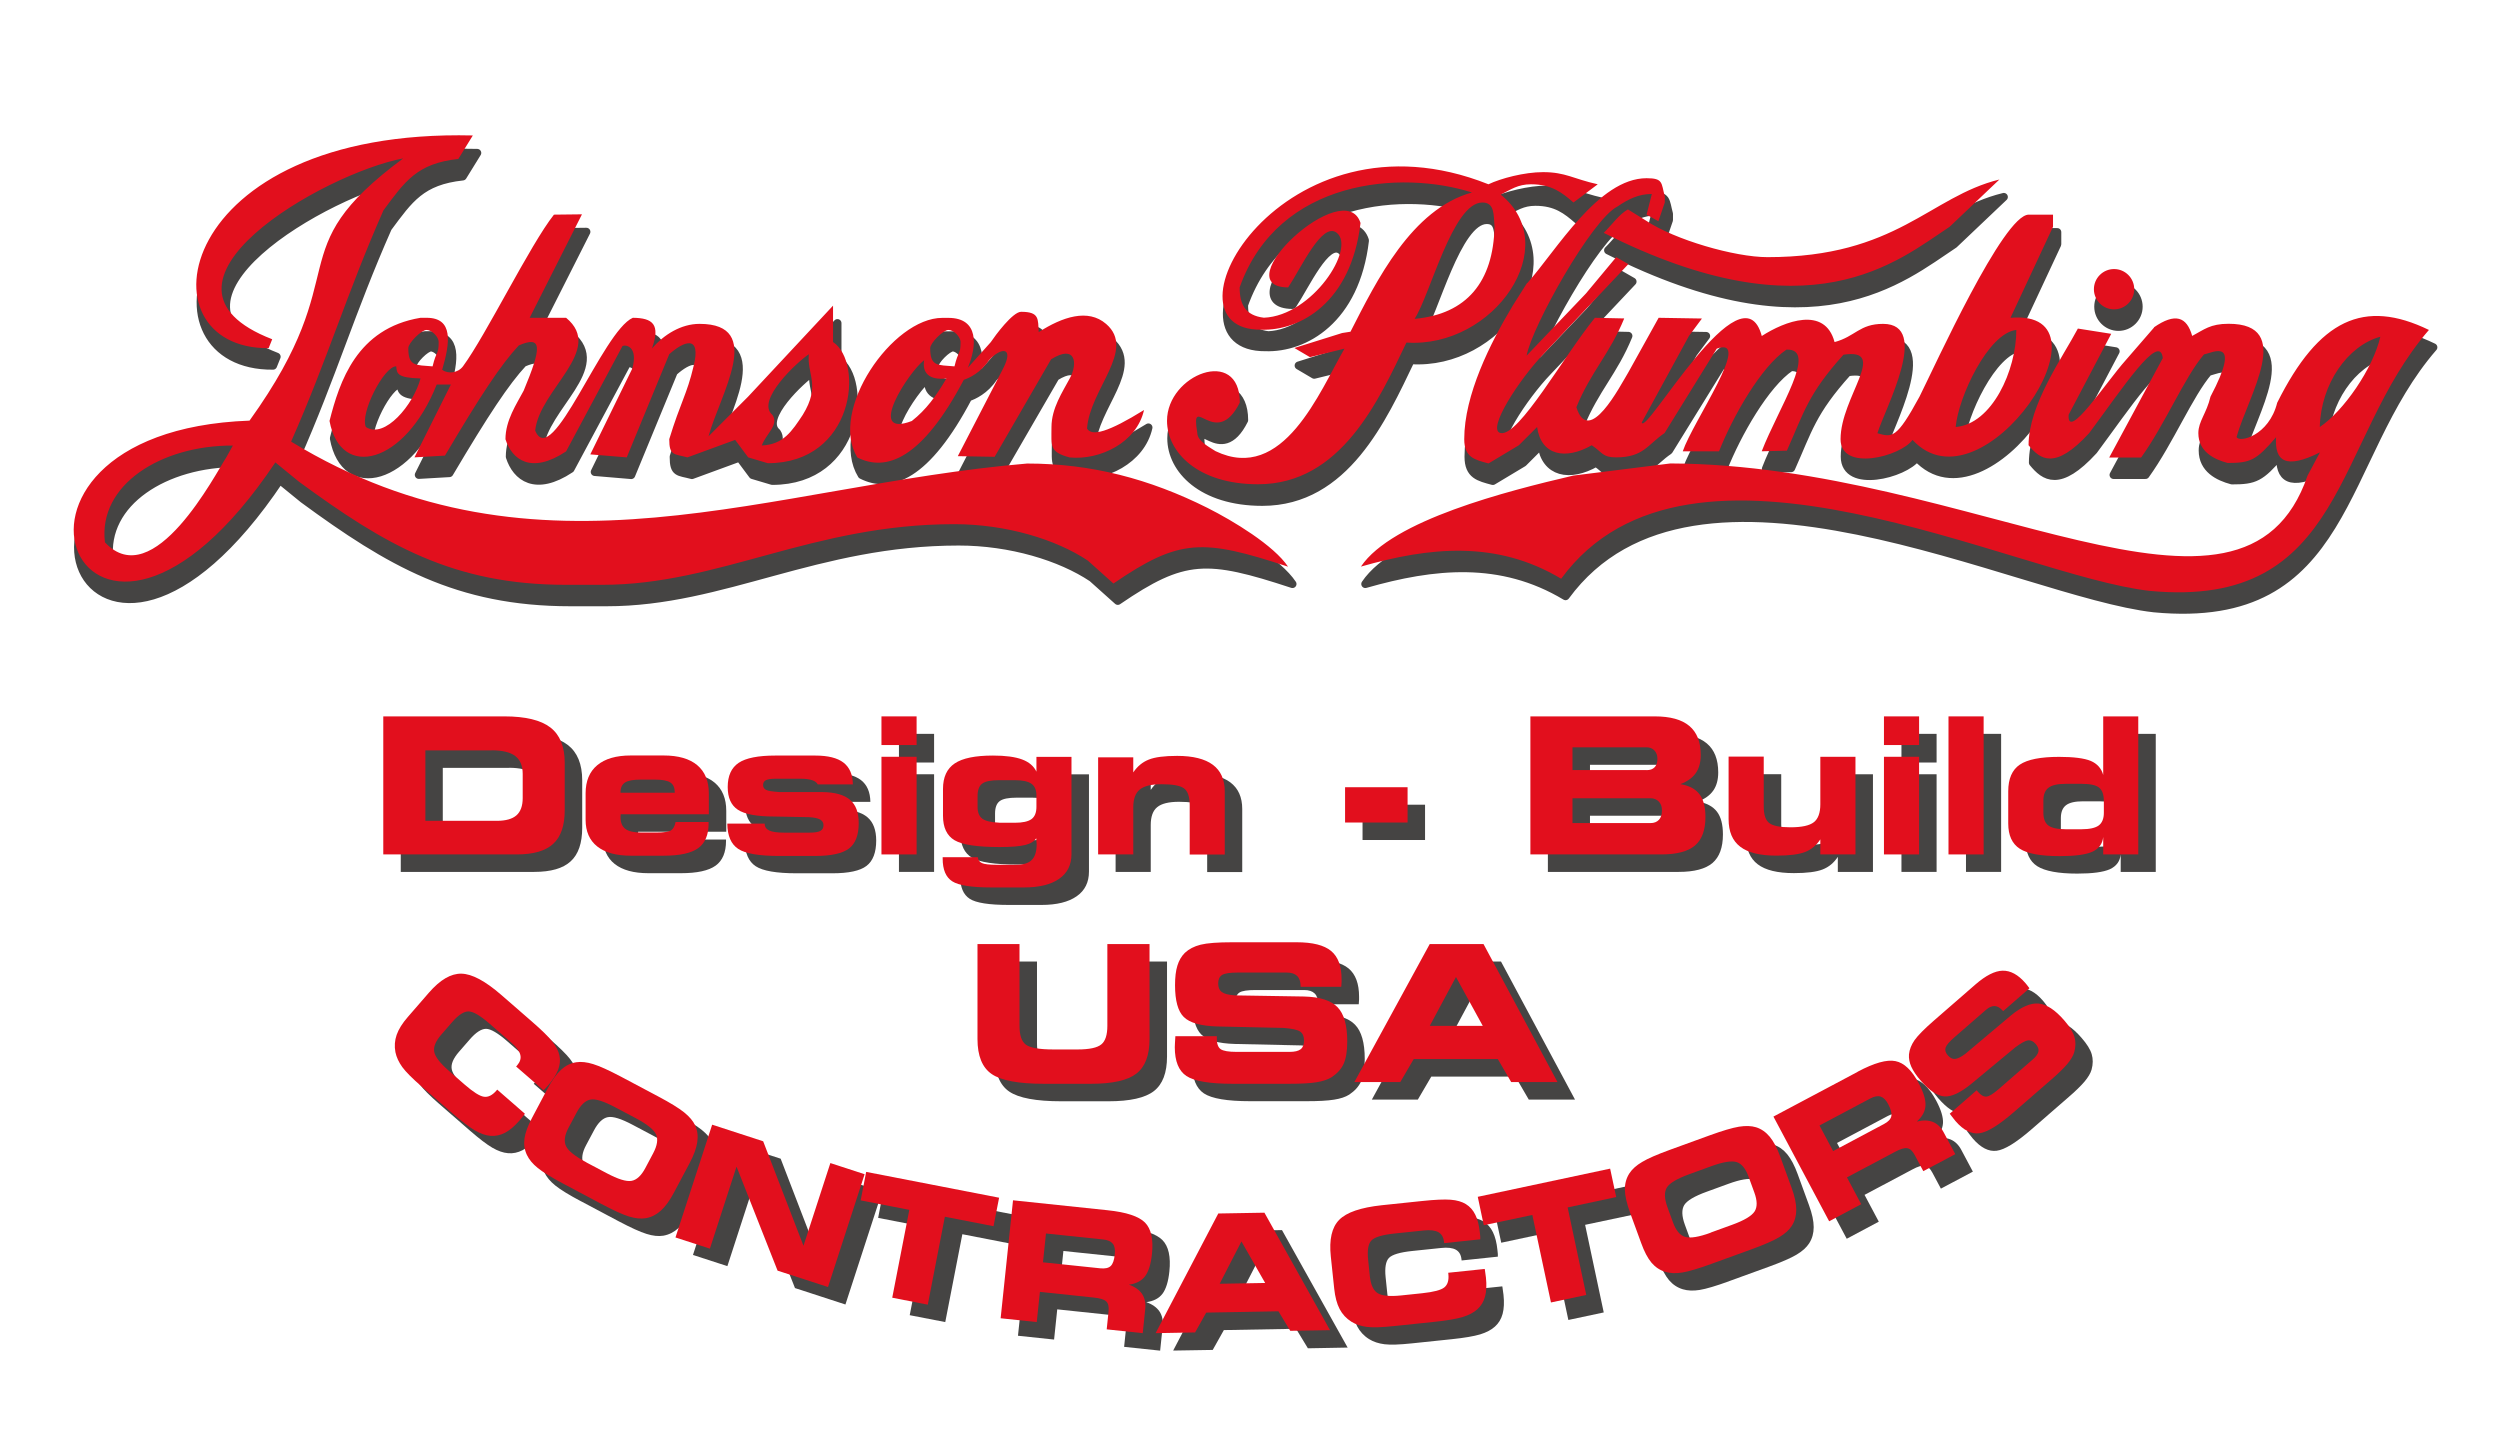 <svg width="505" height="293" viewBox="0 0 505 293" fill="none" xmlns="http://www.w3.org/2000/svg">
<path fill-rule="evenodd" clip-rule="evenodd" d="M22.082 113.077C20.692 101.449 33.465 93.468 47.922 93.533L46.598 95.921C44.504 99.061 31.895 123.642 22.082 113.077ZM185.107 88.561C175.588 92.208 184.534 78.519 187.56 76.311C187.151 78.896 188.574 80.4 192.074 79.991C189.948 83.606 187.936 86.337 185.107 88.561ZM74.793 89.788C73.55 87.089 78.424 77.522 80.927 77.522C81.074 78.912 80.976 79.861 85.833 79.975C84.427 85.241 78.604 92.29 74.793 89.788ZM163.044 87.335C160.885 90.573 159.168 93.337 154.769 93.517C155.652 91.113 158.301 89.363 156.911 87.335C153.477 84.473 161.948 76.622 164.271 75.085C163.862 79.174 166.724 81.365 163.044 87.335ZM188.787 73.858C188.787 72.812 191.42 70.178 192.466 70.178C193.513 70.178 194.92 71.536 194.92 72.632C194.92 75.232 194.478 74.251 193.693 77.538C190.226 77.244 188.787 77.571 188.787 73.858ZM83.363 73.858C83.363 72.812 85.996 70.178 87.043 70.178C88.09 70.178 89.496 71.536 89.496 72.632C89.496 75.232 89.055 74.251 88.27 77.538C84.803 77.244 83.363 77.571 83.363 73.858ZM169.161 72.632V65.272L152.005 83.655L150.778 84.882L144.007 91.669C146.313 83.213 155.488 68.952 142.192 68.952C138.446 68.952 134.979 71.127 132.575 73.924C134.325 69.066 132.755 67.758 128.715 67.725C122.599 70.407 112.344 98.718 108.991 90.507C109.875 82.15 123.122 74.218 115.239 67.725H107.879L118.444 46.824L112.786 46.889C107.977 52.957 99.064 71.225 94.403 77.538C93.373 78.896 91.41 79.108 90.2 78.241C91.819 72.73 92.506 67.725 87.06 67.725H85.833C72.945 69.868 69.462 80.613 67.45 88.561C69.674 100.566 82.709 97.328 89.104 81.202H91.966L89.513 86.108L84.606 95.921L90.772 95.561C97.968 83.409 102.122 77.129 105.688 73.302C110.48 71.242 110.316 73.695 106.669 82.445C105.23 85.159 102.989 88.43 102.989 92.257C104.298 96.346 108.141 99.437 115.239 94.711L126.638 73.433C127.407 73.122 129.811 73.629 128.617 77.98L120.145 95.332L127.505 95.954L136.091 75.118C139.019 72.484 142.633 71.045 140.998 77.571C139.673 83.197 138.348 84.882 136.091 92.274C136.091 95.659 137.04 95.218 139.771 95.954L149.404 92.421L152.037 95.954L155.995 97.131C173.528 97.131 175.425 76.819 169.194 72.664L169.161 72.632ZM201.821 95.774C206.057 88.463 208.968 83.409 213.204 76.115C218.176 72.992 218.667 76.933 216.966 79.991C215.527 82.706 213.286 85.977 213.286 89.804C213.286 93.631 212.795 94.825 216.966 95.937C223.066 96.526 230.508 92.944 231.98 86.353C224.8 90.802 221.447 91.751 220.466 90.099C221.038 82.068 230.426 74.251 224.326 68.968C220.662 65.795 215.494 67.545 210.702 70.62C210.555 67.954 210.866 66.515 207.153 66.515C205.452 66.515 201.92 71.307 201.02 72.648L196.392 77.816C198.223 73.466 198.714 67.742 192.45 67.742H191.223C181.165 67.742 168.245 86.468 174.067 95.937C179.906 98.898 187.151 96.248 195.574 80.253C196.637 79.91 198.992 78.83 200.66 76.295C203.212 73.548 205.747 73.646 203.522 77.963L194.364 95.676L201.821 95.806V95.774ZM59.698 92.715C67.172 75.805 70.868 62.933 78.343 46.022C82.677 40.184 85.113 36.537 93.471 35.637L96.398 30.894C35.673 29.439 28.722 74.104 55.151 73.858L55.871 72.059C27.136 60.938 66.42 38.516 82.333 35.523C56.656 54.56 73.305 57.863 51.292 88.496C-9.189 90.72 17.846 154.668 56.509 96.935L61.268 100.811C78.637 113.551 92.44 121.647 115.206 121.647H122.566C146.166 121.647 164.958 109.381 193.66 109.381C204.144 109.381 214.251 112.472 220.629 116.741L225.798 121.369C239.192 112.21 243.821 112.292 261.075 117.967C258.197 113.666 250.003 108.694 244.769 106.077C233.043 100.222 221.333 97.131 208.363 97.131C156.012 101.58 109.891 123.234 59.682 92.699L59.698 92.715ZM329.733 45.826C327.966 46.807 326.478 48.95 324.842 50.569C366.629 71.65 384.243 56.244 394.71 49.342L404.768 39.791C390.671 43.242 384.047 55.475 357.928 55.475C351.255 55.475 339.153 51.943 333.412 48.116L329.716 45.826H329.733ZM303.974 42.866C306.083 41.819 307.49 40.756 310.139 40.756C314.359 40.756 316.485 42.49 318.726 44.436L323.632 40.756C318.677 39.66 317.139 38.303 312.593 38.303C308.798 38.303 304.055 39.562 301.553 40.756C259.881 24.14 234.04 70.342 255.629 70.129C263.545 70.391 273.832 64.618 275.713 48.574C272.54 38.679 247.991 61.478 261.091 61.592C263.692 57.716 267.944 48.247 270.904 50.569C274.813 53.627 265.998 67.333 256.201 67.725C252.44 67.284 251.295 65.027 251.295 61.592C259.112 39.628 284.021 37.894 298.2 42.424C286.016 45.826 278.983 60.153 273.668 70.555L271.984 70.816L262.334 73.842L265.474 75.69L272.458 73.973C267.421 82.657 260.094 101.236 246.405 94.678C245.293 93.926 242.725 92.683 242.725 90.998C241.253 82.347 246.405 94.678 251.311 84.865C251.311 73.45 236.608 79.19 236.608 88.545C236.608 94.825 242.774 101.367 254.991 101.367C271.755 101.367 279.343 84.473 284.969 72.746C302.698 73.924 316.894 53.202 303.99 42.833L303.974 42.866ZM309.354 60.693L306.46 65.272C301.88 72.91 296.647 83.311 296.647 92.241C296.647 95.97 298.773 96.395 301.553 97.148L307.686 93.468C308.913 92.241 310.139 91.014 311.366 89.788C312.151 95.545 317.09 96.51 322.406 93.468C324.613 94.956 324.564 95.921 327.312 95.921C332.873 95.921 333.707 93.304 337.109 91.014C340.625 85.323 344.141 79.648 347.641 73.957C355.082 71.307 342.784 88.709 340.772 94.694H348.099C350.896 87.629 356.587 77.587 361.723 74.153C368.215 73.907 360.087 85.977 356.718 94.694L361.804 94.564C365.239 86.893 366.024 83.181 373.236 75.183C382.46 73.777 372.648 83.72 372.648 92.241C372.648 98.898 384.75 95.757 387.187 92.388C401.318 107.713 429.268 65.812 406.976 67.725L415.563 49.342V46.889H410.656C405.553 46.889 391.766 77.326 388.594 83.655C383.932 92.241 383.066 91.881 380.089 91.047C381.626 86.043 390.981 68.952 381.234 68.952C376.475 68.952 375.641 71.503 371.421 72.632C369.458 65.272 361.297 68.445 356.718 71.405C352.793 56.718 333.151 91.881 332.464 88.872L341.999 71.405L344.632 67.873L335.882 67.725L329.749 78.765C328.081 81.529 321.751 93.828 319.265 85.781C322.209 78.601 325.987 75.052 328.931 67.856C326.952 67.807 324.973 67.774 323.011 67.725C316.681 75.494 307.703 91.62 304.006 91.014C300.948 90.507 307.817 80.04 312.593 75.085L329.765 56.882L327.312 55.475L321.179 62.835L309.207 75.379C310.27 69.524 322.389 47.838 327.557 45.254C329.749 43.749 331.875 42.702 334.508 42.719L333.445 46.889L335.833 48.214L337.125 44.436V43.209C336.389 40.478 336.847 39.529 333.445 39.529C323.698 39.529 315.193 54.184 309.371 60.693H309.354ZM395.937 89.788C396.427 83.868 402.479 70.8 408.203 70.178C408.203 78.34 403.297 89.183 395.937 89.788ZM302.78 49.342C302.534 60.447 297.17 67.006 286.638 67.938C289.81 63.064 294.324 44.436 300.327 44.436C302.845 44.436 302.584 46.955 302.78 49.342ZM469.484 89.788C469.681 81.103 475.143 73.319 481.718 71.552C480.23 77.98 474.276 86.582 469.484 89.788ZM436.023 69.671L430.266 76.311C426.34 80.695 418.392 92.863 418.752 87.302L427.354 70.963L420.616 69.884C417.542 75.69 410.656 85.29 410.656 93.451C412.979 96.281 415.939 98.603 422.906 90.998C429.628 81.954 437.167 70.457 437.772 75.854L426.946 95.937H433.389C438.296 89.101 442.205 79.648 446.097 75.101C447.798 74.807 453.882 71.372 447.405 83.638C446.62 87.008 444.952 88.627 444.952 90.998C444.952 94.727 448.092 96.297 450.856 97.033C455.485 97.033 456.613 96.526 460.653 91.832C460.342 96.624 462.534 98.407 469.517 94.891L467.015 99.585C454.013 137.495 399.519 97.393 338.302 97.131L318.693 99.585C305.315 102.708 282.075 108.596 275.794 117.967C289.63 114.009 303.172 112.587 316.24 120.421C342.228 84.947 407.99 119.848 435.139 122.874C474.963 126.652 472.216 92.388 491.531 70.162C478.414 63.8 469.321 67.987 460.882 84.865C459.214 91.571 453.162 93.026 452.672 91.783C455.043 83.361 464.447 68.919 451.069 68.919C447.324 68.919 446.13 70.097 443.709 71.372C442.597 67.464 440.275 66.662 435.973 69.639L436.023 69.671ZM427.927 57.88C430.184 57.88 431.999 59.711 431.999 61.952C431.999 64.193 430.167 66.024 427.927 66.024C425.686 66.024 423.855 64.193 423.855 61.952C423.855 59.711 425.686 57.88 427.927 57.88Z" fill="#454443" stroke="#454443" stroke-width="1.635" stroke-linejoin="round"/>
<path fill-rule="evenodd" clip-rule="evenodd" d="M21.195 109.546C19.805 97.918 32.578 89.936 47.036 90.002L45.711 92.39C43.618 95.53 31.008 120.111 21.195 109.546ZM184.22 85.03C174.702 88.677 183.648 74.988 186.673 72.764C186.264 75.348 187.687 76.836 191.187 76.444C189.061 80.058 187.049 82.79 184.22 85.014V85.03ZM73.907 86.257C72.664 83.558 77.537 73.991 80.04 73.991C80.187 75.381 80.089 76.329 84.946 76.444C83.54 81.726 77.717 88.759 73.907 86.257ZM162.157 83.803C159.999 87.042 158.281 89.806 153.882 89.986C154.765 87.581 157.414 85.832 156.024 83.803C152.59 80.941 161.062 73.091 163.384 71.554C162.975 75.642 165.837 77.834 162.157 83.803ZM187.9 70.327C187.9 69.28 190.533 66.647 191.58 66.647C192.626 66.647 194.033 68.005 194.033 69.1C194.033 71.684 193.591 70.72 192.806 74.007C189.339 73.713 187.9 74.04 187.9 70.327ZM82.477 70.327C82.477 69.28 85.11 66.647 86.156 66.647C87.203 66.647 88.61 68.005 88.61 69.1C88.61 71.684 88.168 70.72 87.383 74.007C83.916 73.713 82.477 74.04 82.477 70.327ZM168.274 69.1V61.741L151.118 80.124L149.891 81.35L143.12 88.138C145.426 79.682 154.601 65.421 141.305 65.421C137.56 65.421 134.092 67.612 131.688 70.392C133.455 65.535 131.868 64.227 127.829 64.194C121.712 66.876 111.457 95.186 108.105 86.976C108.988 78.619 122.235 70.687 114.352 64.194H106.993L117.558 43.292L111.899 43.358C107.091 49.426 98.177 67.694 93.516 74.007C92.486 75.364 90.523 75.577 89.313 74.71C90.932 69.199 91.619 64.194 86.173 64.194H84.946C72.059 66.337 68.591 77.082 66.563 85.03C68.788 97.034 81.823 93.796 88.217 77.67H91.079L88.626 82.577L83.72 92.39L89.885 92.03C97.065 79.878 101.219 73.598 104.801 69.771C109.593 67.71 109.429 70.163 105.782 78.913C104.343 81.628 102.102 84.899 102.102 88.726C103.411 92.815 107.254 95.906 114.352 91.18L125.752 69.885C126.52 69.575 128.924 70.082 127.73 74.432L119.242 91.785L126.602 92.39L135.188 71.554C138.116 68.921 141.73 67.481 140.095 74.007C138.77 79.633 137.445 81.317 135.188 88.71C135.188 92.095 136.137 91.654 138.868 92.39L148.501 88.857L151.134 92.39L155.092 93.567C172.624 93.567 174.522 73.255 168.29 69.1H168.274ZM200.935 92.243C205.171 84.932 208.082 79.878 212.318 72.584C217.29 69.46 217.78 73.402 216.079 76.46C214.64 79.175 212.399 82.446 212.399 86.273C212.399 90.1 211.909 91.294 216.079 92.406C222.18 92.995 229.621 89.413 231.093 82.822C223.913 87.271 220.56 88.219 219.579 86.567C220.152 78.537 229.539 70.72 223.439 65.437C219.775 62.264 214.607 64.014 209.815 67.089C209.668 64.423 209.979 62.984 206.266 62.984C204.565 62.984 201.033 67.776 200.133 69.117L195.505 74.285C197.337 69.935 197.827 64.21 191.563 64.21H190.337C180.279 64.21 167.358 82.937 173.181 92.406C179.019 95.366 186.248 92.717 194.687 76.722C195.75 76.378 198.105 75.299 199.773 72.764C202.325 70.016 204.86 70.115 202.636 74.432L193.477 92.144L200.935 92.275V92.243ZM58.811 89.184C66.285 72.273 69.982 59.402 77.456 42.491C81.79 36.653 84.227 33.005 92.584 32.106L95.511 27.363C34.786 25.907 27.835 70.572 54.265 70.327L54.984 68.528C26.249 57.407 65.533 34.984 81.446 31.991C55.769 51.028 72.418 54.332 50.405 84.965C-10.075 87.189 16.959 151.153 55.622 93.404L60.381 97.296C77.75 110.037 91.554 118.132 114.32 118.132H121.679C145.279 118.132 164.071 105.882 192.774 105.882C203.257 105.882 213.364 108.974 219.743 113.242L224.911 117.871C238.305 108.712 242.934 108.794 260.188 114.469C257.31 110.167 249.116 105.212 243.882 102.579C232.156 96.724 220.446 93.633 207.477 93.633C155.125 98.081 109.004 119.735 58.795 89.201L58.811 89.184ZM328.846 42.295C327.079 43.276 325.591 45.419 323.956 47.038C365.742 68.119 383.356 52.713 393.824 45.811L403.882 36.26C389.784 39.711 383.16 51.944 357.041 51.944C350.369 51.944 338.266 48.412 332.526 44.585L328.829 42.295H328.846ZM303.087 39.335C305.197 38.288 306.603 37.225 309.253 37.225C313.472 37.225 315.598 38.959 317.839 40.905L322.745 37.225C317.79 36.129 316.253 34.772 311.706 34.772C307.912 34.772 303.169 36.031 300.666 37.225C258.994 20.608 233.154 66.811 254.742 66.598C262.658 66.86 272.945 61.087 274.826 45.042C271.653 35.148 247.121 57.947 260.205 58.061C262.805 54.185 267.057 44.715 270.017 47.021C273.926 50.08 265.111 63.785 255.314 64.178C251.553 63.736 250.408 61.479 250.408 58.045C258.226 36.08 283.134 34.346 297.33 38.877C285.146 42.279 278.113 56.605 272.798 67.007L271.113 67.269L261.464 70.294L264.604 72.142L271.588 70.425C266.55 79.11 259.223 97.689 245.534 91.13C244.422 90.378 241.854 89.135 241.854 87.451C240.383 78.799 245.534 91.13 250.441 81.317C250.441 69.902 235.738 75.642 235.738 84.997C235.738 91.278 241.904 97.82 254.121 97.82C270.884 97.82 278.473 80.925 284.099 69.199C301.828 70.376 316.024 49.655 303.12 39.286L303.087 39.335ZM308.468 57.161L305.573 61.741C300.994 69.379 295.776 79.78 295.776 88.71C295.776 92.439 297.902 92.864 300.683 93.616L306.816 89.936C308.042 88.71 309.269 87.483 310.496 86.257C311.281 92.014 316.22 92.978 321.535 89.936C323.743 91.425 323.694 92.39 326.442 92.39C332.019 92.39 332.836 89.773 336.238 87.483C339.754 81.792 343.271 76.117 346.787 70.425C354.228 67.776 341.93 85.177 339.918 91.163H347.245C350.042 84.098 355.733 74.056 360.869 70.621C367.361 70.376 359.233 82.446 355.864 91.163L360.95 91.032C364.385 83.362 365.17 79.649 372.382 71.652C381.623 70.245 371.794 80.205 371.794 88.71C371.794 95.366 383.896 92.226 386.333 88.857C400.464 104.182 428.414 62.281 406.122 64.194L414.709 45.811V43.358H409.802C404.699 43.358 390.912 73.794 387.74 80.124C383.078 88.71 382.212 88.35 379.235 87.516C380.772 82.511 390.111 65.421 380.38 65.421C375.621 65.421 374.786 67.972 370.583 69.1C368.621 61.741 360.46 64.914 355.88 67.874C351.955 53.187 332.313 88.35 331.626 85.341L341.161 67.874L343.794 64.341L335.044 64.194L328.911 75.234C327.243 77.998 320.914 90.296 318.428 82.25C321.372 75.054 325.15 71.521 328.093 64.325C326.115 64.276 324.136 64.243 322.173 64.194C315.844 71.963 306.865 88.088 303.169 87.483C300.11 86.976 306.979 76.509 311.755 71.554L328.928 53.351L326.474 51.944L320.341 59.304L308.37 71.848C309.433 65.993 321.552 44.306 326.72 41.722C328.911 40.218 331.037 39.171 333.67 39.188L332.607 43.358L334.995 44.683L336.287 40.905V39.678C335.551 36.947 336.009 35.998 332.607 35.998C322.86 35.998 314.355 50.652 308.533 57.161H308.468ZM395.05 86.257C395.541 80.336 401.592 67.269 407.3 66.647C407.3 74.808 402.393 85.652 395.05 86.257ZM301.893 45.811C301.648 56.916 296.283 63.474 285.751 64.407C288.924 59.533 293.438 40.905 299.44 40.905C301.958 40.905 301.697 43.423 301.893 45.811ZM468.598 86.257C468.794 77.572 474.257 69.787 480.831 68.021C479.343 74.448 473.39 83.051 468.598 86.257ZM435.136 66.14L429.379 72.78C425.454 77.163 417.505 89.331 417.865 83.771L426.468 67.432L419.73 66.369C416.655 72.175 409.769 81.775 409.769 89.936C412.092 92.766 415.052 95.088 422.019 87.483C428.741 78.439 436.281 66.942 436.886 72.339L426.059 92.422H432.503C437.409 85.586 441.302 76.133 445.21 71.586C446.911 71.292 452.995 67.841 446.519 80.124C445.734 83.493 444.066 85.112 444.066 87.483C444.066 91.212 447.206 92.782 449.97 93.518C454.598 93.518 455.727 93.011 459.766 88.317C459.455 93.109 461.647 94.892 468.63 91.376L466.128 96.07C453.126 133.98 398.632 93.862 337.416 93.616L317.806 96.07C304.428 99.193 281.188 105.081 274.908 114.452C288.744 110.495 302.286 109.072 315.353 116.906C341.341 81.432 407.12 116.333 434.253 119.359C474.077 123.137 471.329 88.874 490.644 66.647C477.528 60.285 468.434 64.472 459.995 81.35C458.327 88.056 452.276 89.511 451.785 88.268C454.156 79.846 463.561 65.404 450.182 65.404C446.437 65.404 445.243 66.582 442.823 67.858C441.71 63.949 439.388 63.147 435.087 66.124L435.136 66.14ZM427.04 54.348C429.297 54.348 431.113 56.18 431.113 58.421C431.113 60.661 429.281 62.493 427.04 62.493C424.8 62.493 422.968 60.661 422.968 58.421C422.968 56.18 424.8 54.348 427.04 54.348Z" fill="#E20F1D"/>
<path d="M102.805 155.108H89.443V169.337H103.868C105.684 169.337 107.008 168.961 107.842 168.225C108.677 167.489 109.102 166.328 109.102 164.758V159.851C109.102 158.216 108.595 157.005 107.581 156.237C106.567 155.468 104.98 155.092 102.821 155.092L102.805 155.108ZM105.406 148.239C109.658 148.239 112.765 148.992 114.695 150.48C116.625 151.968 117.606 154.34 117.606 157.611V167.195C117.606 170.302 116.838 172.559 115.284 173.982C113.73 175.421 111.277 176.124 107.908 176.124H80.955V148.239H105.422H105.406Z" fill="#454443"/>
<path d="M139.966 169.582H146.655V169.877C146.655 172.183 145.952 173.851 144.546 174.865C143.139 175.879 140.8 176.386 137.562 176.386H130.971C128.011 176.386 125.738 175.764 124.168 174.521C122.598 173.279 121.812 171.479 121.812 169.141V163.776C121.812 161.307 122.598 159.41 124.168 158.101C125.738 156.793 127.995 156.139 130.938 156.139H137.562C140.539 156.139 142.812 156.793 144.366 158.101C145.92 159.41 146.705 161.307 146.705 163.793V168.012H128.894C128.894 168.012 128.894 168.159 128.878 168.29C128.878 168.405 128.861 168.487 128.861 168.536C128.861 169.68 129.189 170.482 129.843 170.973C130.497 171.463 131.576 171.708 133.097 171.708H136.074C137.611 171.708 138.609 171.561 139.067 171.267C139.525 170.973 139.836 170.4 139.983 169.582H139.966ZM128.878 163.662H139.819V163.58C139.819 162.648 139.525 161.977 138.936 161.601C138.347 161.209 137.301 161.012 135.829 161.012H132.901C131.429 161.012 130.382 161.209 129.777 161.601C129.172 161.994 128.878 162.648 128.878 163.58V163.662Z" fill="#454443"/>
<path d="M150.482 169.894H158.005V169.96C158.005 170.565 158.316 171.023 158.921 171.301C159.526 171.579 160.507 171.726 161.865 171.726H167.049C168.096 171.726 168.816 171.612 169.241 171.383C169.666 171.154 169.879 170.761 169.879 170.205C169.879 169.698 169.65 169.322 169.192 169.06C168.734 168.799 167.998 168.651 166.968 168.586L159.935 168.455C156.386 168.455 153.933 167.997 152.575 167.081C151.218 166.182 150.531 164.661 150.531 162.518C150.531 160.245 151.267 158.609 152.739 157.628C154.211 156.647 156.68 156.156 160.148 156.156H168.211C170.778 156.156 172.692 156.631 173.918 157.579C175.145 158.528 175.783 159.983 175.816 161.979H168.718C168.538 161.602 168.161 161.324 167.573 161.128C166.984 160.932 166.199 160.834 165.201 160.834H160.246C159.297 160.834 158.627 160.932 158.25 161.128C157.874 161.324 157.678 161.635 157.678 162.093C157.678 162.551 157.874 162.878 158.283 163.091C158.676 163.287 159.592 163.434 161.014 163.532H169.682C172.217 163.565 174.066 164.088 175.243 165.102C176.404 166.1 176.993 167.67 176.993 169.78C176.993 172.2 176.339 173.918 175.031 174.915C173.722 175.913 171.432 176.404 168.129 176.404H160.916C156.844 176.404 154.096 175.929 152.657 174.981C151.218 174.032 150.482 172.348 150.449 169.911L150.482 169.894Z" fill="#454443"/>
<path d="M188.686 154.029H181.588V148.239H188.686V154.029ZM188.686 176.124H181.588V156.4H188.686V176.124Z" fill="#454443"/>
<path d="M205.383 169.731H208.507C210.093 169.731 211.222 169.485 211.892 168.995C212.563 168.504 212.89 167.67 212.89 166.509V164.236C212.89 163.123 212.563 162.338 211.876 161.848C211.206 161.373 210.077 161.128 208.507 161.128H205.367C203.699 161.128 202.554 161.357 201.932 161.831C201.311 162.306 201 163.14 201 164.35V166.542C201 167.654 201.327 168.455 201.965 168.913C202.619 169.387 203.748 169.649 205.383 169.714V169.731ZM212.89 172.805C212.498 173.46 211.745 173.934 210.649 174.212C209.554 174.49 207.82 174.637 205.432 174.637C200.935 174.637 197.909 174.179 196.355 173.263C194.802 172.348 194.017 170.696 194.017 168.308V162.894C194.017 160.523 194.802 158.806 196.388 157.743C197.974 156.68 200.542 156.156 204.108 156.156C206.626 156.156 208.589 156.418 209.995 156.941C211.402 157.465 212.367 158.282 212.89 159.411V156.418H219.972V176.06C219.972 178.219 219.154 179.887 217.486 181.048C215.834 182.209 213.462 182.798 210.371 182.798H203.813C199.806 182.798 197.157 182.389 195.881 181.555C194.589 180.721 193.951 179.2 193.951 176.976V176.682H201.049C201.098 177.254 201.376 177.646 201.883 177.875C202.39 178.104 203.355 178.219 204.762 178.219H208.801C210.241 178.219 211.304 177.892 211.958 177.238C212.612 176.583 212.939 175.504 212.939 174.032C212.939 173.819 212.906 173.476 212.857 173.002V172.822L212.89 172.805Z" fill="#454443"/>
<path d="M232.45 176.126H225.352V156.516H232.45V159.558C233.267 158.348 234.298 157.481 235.573 156.991C236.833 156.484 238.746 156.238 241.314 156.238C244.519 156.238 246.924 156.843 248.526 158.037C250.129 159.248 250.931 161.03 250.931 163.418V176.158H243.849V166.231C243.849 164.481 243.456 163.336 242.671 162.78C241.886 162.224 240.382 161.962 238.157 161.962C236.097 161.962 234.625 162.322 233.758 163.042C232.875 163.762 232.45 164.972 232.45 166.656V176.175V176.126Z" fill="#454443"/>
<path d="M287.86 162.55V169.681H275.234V162.55H287.86Z" fill="#454443"/>
<path d="M336.91 169.795C337.662 169.795 338.234 169.566 338.643 169.124C339.052 168.683 339.248 168.045 339.248 167.227C339.248 166.475 339.036 165.886 338.611 165.445C338.185 165.003 337.613 164.774 336.91 164.774H321.176V169.795H336.91ZM336.141 159.099C336.861 159.099 337.4 158.903 337.777 158.51C338.153 158.118 338.333 157.545 338.333 156.793C338.333 156.106 338.136 155.55 337.727 155.125C337.319 154.699 336.795 154.487 336.141 154.487H321.176V159.099H336.141ZM339.101 176.124H312.672V148.239H337.793C340.917 148.239 343.239 148.877 344.776 150.169C346.314 151.461 347.082 153.407 347.082 156.024C347.082 157.512 346.755 158.723 346.085 159.688C345.414 160.653 344.384 161.389 342.961 161.928C344.727 162.206 346.003 162.893 346.821 163.956C347.639 165.019 348.031 166.557 348.031 168.568C348.031 171.201 347.328 173.115 345.921 174.325C344.515 175.519 342.241 176.124 339.101 176.124Z" fill="#454443"/>
<path d="M371.239 156.401H378.337V176.125H371.239V173.083C370.454 174.293 369.424 175.144 368.164 175.634C366.905 176.125 364.975 176.37 362.375 176.37C359.055 176.37 356.634 175.782 355.064 174.588C353.494 173.394 352.709 171.546 352.709 169.011V156.385H359.807V166.443C359.807 168.144 360.199 169.272 360.952 169.828C361.72 170.384 363.127 170.663 365.188 170.663C367.494 170.663 369.064 170.319 369.931 169.649C370.797 168.962 371.239 167.768 371.239 166.034V156.401Z" fill="#454443"/>
<path d="M391.192 154.029H384.094V148.239H391.192V154.029ZM391.192 176.124H384.094V156.4H391.192V176.124Z" fill="#454443"/>
<path d="M404.227 176.124H397.129V148.239H404.227V176.124Z" fill="#454443"/>
<path d="M423.998 171.038C425.634 171.038 426.795 170.776 427.482 170.269C428.153 169.762 428.512 168.912 428.512 167.718V165.363C428.512 164.038 428.185 163.122 427.531 162.615C426.893 162.108 425.716 161.863 424.015 161.863H420.793C419.174 161.863 418.029 162.125 417.342 162.648C416.655 163.171 416.295 164.038 416.295 165.232V167.685C416.295 168.895 416.622 169.762 417.293 170.269C417.963 170.776 419.125 171.038 420.793 171.038H424.015H423.998ZM428.381 160.064V148.239H435.463V176.124H428.381V172.608C428.234 173.998 427.498 174.979 426.19 175.585C424.865 176.173 422.674 176.468 419.599 176.468C415.772 176.468 413.09 175.961 411.536 174.979C409.982 173.982 409.197 172.281 409.197 169.877V163.367C409.197 160.832 409.982 159.033 411.536 157.987C413.09 156.94 415.723 156.417 419.468 156.417C422.428 156.417 424.554 156.695 425.863 157.234C427.155 157.79 428.005 158.723 428.381 160.064Z" fill="#454443"/>
<path d="M200.969 194.229H209.473V210.764C209.473 212.645 209.898 213.921 210.765 214.559C211.616 215.196 213.48 215.523 216.359 215.523H221.2C223.587 215.523 225.19 215.18 226.008 214.493C226.826 213.823 227.218 212.563 227.218 210.764V194.229H235.739V213.414C235.739 216.701 234.856 219.023 233.09 220.397C231.323 221.771 228.265 222.458 223.915 222.458H214.396C209.293 222.458 205.777 221.804 203.864 220.495C201.95 219.187 200.985 216.832 200.985 213.414V194.229H200.969Z" fill="#454443"/>
<path d="M240.924 212.842H249.33V213.332C249.33 214.379 249.592 215.082 250.099 215.458C250.606 215.818 251.685 216.015 253.321 216.015H264.017C265.08 216.015 265.816 215.835 266.274 215.475C266.731 215.115 266.944 214.543 266.944 213.709C266.944 212.874 266.682 212.269 266.159 211.91C265.636 211.55 264.524 211.304 262.823 211.174L249.444 210.879C246.092 210.781 243.835 210.143 242.657 208.966C241.48 207.804 240.891 205.662 240.891 202.555C240.891 200.952 241.038 199.643 241.365 198.597C241.676 197.566 242.183 196.699 242.87 196.013C243.688 195.244 244.751 194.688 246.059 194.361C247.367 194.034 249.51 193.87 252.454 193.87H265.456C268.678 193.87 271 194.459 272.407 195.62C273.829 196.798 274.533 198.711 274.533 201.344C274.533 201.508 274.533 201.704 274.533 201.9C274.533 202.097 274.5 202.424 274.467 202.865H266.257V202.751C266.257 201.835 266.028 201.132 265.554 200.674C265.08 200.216 264.393 199.987 263.444 199.987H253.631C251.996 199.987 250.916 200.15 250.393 200.477C249.87 200.805 249.608 201.377 249.608 202.178C249.608 202.98 249.837 203.552 250.311 203.912C250.786 204.272 251.652 204.501 252.944 204.599L266.96 204.828C270.15 204.926 272.407 205.629 273.715 206.987C275.023 208.328 275.678 210.634 275.678 213.905C275.678 215.835 275.432 217.339 274.958 218.402C274.484 219.465 273.666 220.365 272.537 221.117C271.785 221.592 270.771 221.935 269.479 222.131C268.187 222.344 266.339 222.442 263.902 222.442H252.552C247.891 222.442 244.783 221.919 243.197 220.872C241.627 219.825 240.842 217.879 240.842 215.033C240.842 214.87 240.842 214.592 240.875 214.216C240.891 213.839 240.924 213.365 240.956 212.825L240.924 212.842Z" fill="#454443"/>
<path d="M292.342 210.764H303.054L297.641 200.886L292.342 210.764ZM286.405 222.114H277.115L292.342 194.229H303.201L318.149 222.114H308.811L306.112 217.47H289.12L286.405 222.114Z" fill="#454443"/>
<path d="M107.831 218.91L107.994 218.73C108.616 218.027 108.828 217.307 108.632 216.572C108.452 215.836 107.863 215.034 106.849 214.151L102.434 210.308C100.536 208.656 99.13 207.838 98.181 207.822C97.249 207.822 96.137 208.525 94.878 209.981L92.686 212.499C91.558 213.808 91.067 214.952 91.247 215.966C91.427 216.964 92.392 218.24 94.174 219.793L97.38 222.59C99.13 224.111 100.438 224.945 101.289 225.06C102.139 225.191 102.99 224.765 103.807 223.817L103.971 223.62L109.564 228.494C109.564 228.494 109.499 228.56 109.466 228.641C109.041 229.197 108.697 229.59 108.485 229.852C107.471 231.013 106.506 231.831 105.557 232.338C104.609 232.828 103.627 233.041 102.613 232.943C101.632 232.861 100.585 232.501 99.441 231.831C98.296 231.16 96.775 229.999 94.878 228.347L88.712 222.983C86.831 221.347 85.523 220.039 84.803 219.057C84.1 218.076 83.626 217.079 83.429 216.048C83.2 214.838 83.282 213.677 83.675 212.548C84.067 211.42 84.819 210.226 85.932 208.934L90.216 203.995C92.474 201.411 94.649 200.135 96.775 200.184C98.901 200.233 101.567 201.656 104.805 204.453L110.971 209.817C112.95 211.534 114.34 212.892 115.125 213.889C115.91 214.887 116.384 215.836 116.564 216.719C116.76 217.651 116.662 218.616 116.286 219.597C115.91 220.562 115.239 221.609 114.274 222.737C114.046 222.999 113.866 223.212 113.735 223.342C113.604 223.473 113.473 223.604 113.342 223.719L107.798 218.91H107.831Z" fill="#454443"/>
<path d="M117.411 242.689C114.942 241.38 113.192 240.301 112.161 239.467C111.131 238.633 110.412 237.766 109.97 236.834C109.479 235.803 109.316 234.691 109.479 233.514C109.643 232.336 110.15 230.946 111.017 229.327L114.075 223.553C115.007 221.787 115.939 220.479 116.855 219.628C117.771 218.794 118.785 218.287 119.93 218.107C120.928 217.96 122.073 218.075 123.381 218.483C124.673 218.876 126.521 219.726 128.925 220.986L136.53 225.025C138.934 226.301 140.668 227.364 141.747 228.231C142.81 229.098 143.563 229.965 143.972 230.88C144.446 231.894 144.577 233.023 144.397 234.249C144.217 235.476 143.694 236.899 142.843 238.502L139.703 244.406C138.836 246.041 137.953 247.268 137.037 248.086C136.138 248.903 135.124 249.41 134.012 249.607C133.014 249.77 131.869 249.656 130.593 249.247C129.318 248.854 127.453 248.004 125 246.712L117.428 242.689H117.411ZM121.974 238.338L126.079 240.513C128.369 241.724 130.021 242.247 131.084 242.067C132.131 241.887 133.079 241.02 133.897 239.467L135.483 236.474C136.301 234.92 136.497 233.661 136.056 232.696C135.614 231.731 134.241 230.635 131.967 229.425L127.829 227.233C125.491 225.99 123.822 225.467 122.792 225.663C121.762 225.859 120.813 226.759 119.963 228.378L118.393 231.322C117.575 232.843 117.411 234.102 117.869 235.067C118.327 236.032 119.701 237.128 121.974 238.338Z" fill="#454443"/>
<path d="M170.777 263.51L160.588 260.19L152.312 239.191L146.931 255.758L139.98 253.501L147.389 230.719L157.693 234.055L165.821 255.186L171.251 238.471L178.185 240.728L170.777 263.51Z" fill="#454443"/>
<path d="M190.943 267.058L183.763 265.668L187.214 247.923L177.385 246.01L178.497 240.236L205.352 245.454L204.223 251.227L194.394 249.313L190.943 267.058Z" fill="#454443"/>
<path d="M226.369 253.909L214.806 252.699L214.201 258.521L225.764 259.731C226.729 259.829 227.448 259.682 227.873 259.273C228.315 258.864 228.593 258.063 228.724 256.885C228.822 255.953 228.691 255.25 228.315 254.776C227.939 254.301 227.301 254.023 226.369 253.925V253.909ZM227.268 248.005C231.046 248.397 233.549 249.231 234.808 250.491C236.051 251.75 236.525 253.876 236.214 256.836C236.002 258.881 235.527 260.402 234.824 261.334C234.105 262.283 233.025 262.839 231.553 263.035C232.78 263.46 233.663 264.098 234.219 264.916C234.759 265.733 234.988 266.764 234.857 267.958L234.35 272.831L227.072 272.063L227.448 268.432C227.546 267.5 227.399 266.829 226.99 266.437C226.581 266.028 225.731 265.766 224.423 265.635L213.563 264.49L212.925 270.591L205.631 269.822L208.133 245.993L227.268 248.005Z" fill="#454443"/>
<path d="M249.884 262.854L259.092 262.691L254.3 254.284L249.901 262.838L249.884 262.854ZM244.962 272.684L236.98 272.815L249.639 248.642L258.961 248.479L272.225 272.209L264.195 272.357L261.807 268.415L247.219 268.677L244.962 272.7V272.684Z" fill="#454443"/>
<path d="M295.252 254.628L295.219 254.383C295.121 253.45 294.745 252.813 294.074 252.436C293.42 252.077 292.423 251.946 291.098 252.093L285.275 252.698C282.773 252.96 281.203 253.434 280.565 254.105C279.927 254.775 279.698 256.084 279.895 257.997L280.238 261.317C280.418 263.034 280.941 264.163 281.792 264.719C282.642 265.275 284.245 265.439 286.584 265.193L290.82 264.752C293.142 264.506 294.63 264.114 295.301 263.574C295.972 263.034 296.25 262.135 296.119 260.876L296.086 260.614L303.462 259.845C303.462 259.845 303.462 259.943 303.495 260.009C303.593 260.696 303.675 261.219 303.707 261.562C303.871 263.083 303.805 264.359 303.527 265.406C303.249 266.436 302.726 267.303 301.974 267.974C301.254 268.628 300.273 269.151 298.997 269.544C297.722 269.92 295.841 270.247 293.338 270.509L285.21 271.359C282.724 271.621 280.876 271.686 279.682 271.539C278.488 271.392 277.425 271.048 276.542 270.492C275.495 269.838 274.71 268.971 274.154 267.925C273.598 266.861 273.238 265.488 273.058 263.803L272.372 257.31C272.012 253.892 272.568 251.439 274.056 249.918C275.528 248.397 278.406 247.416 282.659 246.958L290.787 246.107C293.404 245.829 295.334 245.747 296.593 245.845C297.852 245.944 298.883 246.254 299.651 246.729C300.469 247.236 301.107 247.939 301.565 248.887C302.023 249.82 302.334 251.03 302.481 252.502C302.513 252.845 302.546 253.123 302.563 253.303C302.563 253.483 302.563 253.679 302.563 253.843L295.268 254.612L295.252 254.628Z" fill="#454443"/>
<path d="M323.955 265.112L316.808 266.633L313.047 248.937L303.25 251.031L302.023 245.29L328.78 239.599L330.007 245.339L320.194 247.416L323.955 265.112Z" fill="#454443"/>
<path d="M349.258 258.816C346.625 259.764 344.662 260.353 343.354 260.566C342.046 260.778 340.917 260.729 339.936 260.435C338.84 260.108 337.908 259.486 337.139 258.587C336.37 257.671 335.684 256.362 335.046 254.645L332.821 248.512C332.135 246.631 331.775 245.061 331.758 243.835C331.742 242.592 332.053 241.496 332.674 240.531C333.23 239.68 334.081 238.912 335.242 238.225C336.403 237.522 338.268 236.72 340.819 235.788L348.915 232.844C351.482 231.912 353.429 231.339 354.786 231.111C356.143 230.898 357.288 230.931 358.237 231.225C359.3 231.552 360.232 232.206 361.017 233.155C361.802 234.12 362.505 235.445 363.127 237.162L365.417 243.442C366.054 245.176 366.365 246.648 366.365 247.874C366.365 249.101 366.071 250.18 365.466 251.129C364.926 251.979 364.076 252.748 362.914 253.435C361.77 254.122 359.889 254.94 357.288 255.888L349.225 258.816H349.258ZM349.078 252.519L353.445 250.933C355.882 250.049 357.37 249.15 357.959 248.25C358.531 247.351 358.515 246.075 357.91 244.423L356.749 241.234C356.143 239.582 355.342 238.585 354.328 238.274C353.314 237.963 351.58 238.241 349.16 239.124L344.761 240.727C342.275 241.627 340.77 242.526 340.214 243.426C339.674 244.325 339.707 245.634 340.328 247.351L341.473 250.491C342.062 252.11 342.88 253.075 343.91 253.386C344.94 253.697 346.658 253.419 349.095 252.535L349.078 252.519Z" fill="#454443"/>
<path d="M381.347 225.419L371.077 230.881L373.824 236.049L384.095 230.587C384.962 230.129 385.453 229.605 385.583 229.017C385.714 228.428 385.502 227.61 384.946 226.563C384.504 225.729 383.997 225.222 383.425 225.043C382.852 224.863 382.165 224.993 381.347 225.419ZM378.78 220.022C382.133 218.239 384.684 217.519 386.417 217.879C388.151 218.223 389.721 219.727 391.128 222.36C392.093 224.176 392.551 225.697 392.485 226.858C392.42 228.035 391.831 229.115 390.735 230.096C391.994 229.769 393.074 229.785 393.99 230.162C394.906 230.538 395.658 231.257 396.214 232.337L398.52 236.671L392.06 240.105L390.343 236.883C389.901 236.049 389.394 235.575 388.838 235.477C388.282 235.362 387.415 235.624 386.27 236.246L376.637 241.365L379.516 246.778L373.039 250.229L361.787 229.082L378.78 220.054V220.022Z" fill="#454443"/>
<path d="M397.358 228.51L402.804 223.767L403.082 224.094C403.671 224.781 404.243 225.092 404.783 225.043C405.323 224.994 406.124 224.503 407.187 223.587L414.121 217.553C414.808 216.964 415.185 216.424 415.283 215.933C415.381 215.459 415.185 214.952 414.727 214.412C414.252 213.873 413.745 213.627 413.206 213.676C412.666 213.742 411.815 214.2 410.622 215.083L401.774 222.426C399.549 224.258 397.718 225.108 396.295 225.01C394.872 224.912 393.285 223.865 391.535 221.854C390.636 220.823 389.998 219.875 389.606 219.024C389.229 218.174 389.066 217.34 389.131 216.506C389.213 215.541 389.606 214.592 390.26 213.644C390.93 212.695 392.222 211.387 394.136 209.719L402.559 202.392C404.652 200.576 406.484 199.644 408.054 199.611C409.64 199.579 411.178 200.413 412.65 202.114C412.748 202.228 412.846 202.343 412.96 202.49C413.075 202.621 413.238 202.85 413.467 203.16L408.152 207.789L408.087 207.707C407.563 207.102 407.023 206.791 406.451 206.758C405.895 206.726 405.306 206.971 404.701 207.494L398.339 213.022C397.276 213.938 396.671 214.658 396.507 215.165C396.344 215.672 396.507 216.195 396.965 216.718C397.407 217.242 397.897 217.471 398.404 217.438C398.911 217.405 399.615 217.062 400.498 216.408L409.706 208.655C411.832 206.906 413.696 206.104 415.299 206.251C416.902 206.399 418.619 207.511 420.467 209.637C421.563 210.896 422.25 211.992 422.528 212.957C422.806 213.922 422.806 214.968 422.495 216.081C422.282 216.817 421.808 217.602 421.089 218.468C420.369 219.319 419.224 220.447 417.638 221.805L410.278 228.2C407.252 230.816 404.946 232.239 403.327 232.452C401.724 232.664 400.122 231.847 398.519 229.999C398.421 229.884 398.29 229.704 398.077 229.442C397.881 229.181 397.636 228.87 397.341 228.494L397.358 228.51Z" fill="#454443"/>
<path d="M99.288 151.578H85.926V165.807H100.351C102.167 165.807 103.491 165.431 104.326 164.695C105.16 163.959 105.585 162.797 105.585 161.227V156.321C105.585 154.685 105.078 153.475 104.064 152.706C103.05 151.938 101.463 151.562 99.305 151.562L99.288 151.578ZM101.889 144.709C106.141 144.709 109.248 145.461 111.178 146.95C113.108 148.438 114.073 150.826 114.073 154.08V163.664C114.073 166.772 113.304 169.029 111.751 170.451C110.197 171.891 107.744 172.594 104.375 172.594H77.422V144.709H101.889Z" fill="#E20F1D"/>
<path d="M136.447 166.05H143.136V166.345C143.136 168.651 142.433 170.319 141.026 171.333C139.62 172.347 137.281 172.854 134.043 172.854H127.452C124.491 172.854 122.218 172.232 120.648 170.989C119.078 169.746 118.293 167.947 118.293 165.609V160.244C118.293 157.775 119.078 155.877 120.648 154.569C122.218 153.261 124.475 152.606 127.419 152.606H134.043C137.019 152.606 139.293 153.261 140.846 154.569C142.4 155.877 143.185 157.775 143.185 160.261V164.48H125.375C125.375 164.48 125.375 164.627 125.358 164.758C125.358 164.873 125.342 164.971 125.342 165.003C125.342 166.148 125.669 166.95 126.323 167.44C126.977 167.931 128.057 168.176 129.578 168.176H132.554C134.092 168.176 135.089 168.029 135.547 167.735C136.005 167.44 136.316 166.868 136.463 166.05H136.447ZM125.358 160.13H136.3V160.048C136.3 159.116 136.005 158.445 135.416 158.069C134.828 157.676 133.781 157.48 132.309 157.48H129.382C127.91 157.48 126.863 157.676 126.258 158.069C125.653 158.461 125.342 159.116 125.342 160.048V160.13H125.358Z" fill="#E20F1D"/>
<path d="M146.949 166.361H154.472V166.427C154.472 167.032 154.783 167.473 155.388 167.768C155.993 168.046 156.974 168.193 158.332 168.193H163.516C164.563 168.193 165.282 168.078 165.708 167.849C166.133 167.62 166.346 167.228 166.346 166.688C166.346 166.181 166.117 165.805 165.659 165.543C165.201 165.282 164.465 165.134 163.434 165.069L156.402 164.938C152.853 164.938 150.4 164.464 149.042 163.564C147.685 162.665 146.998 161.144 146.998 158.985C146.998 156.712 147.734 155.093 149.206 154.095C150.678 153.114 153.147 152.623 156.614 152.623H164.677C167.245 152.623 169.159 153.097 170.385 154.046C171.612 154.995 172.25 156.45 172.282 158.445H165.184C165.004 158.069 164.628 157.791 164.04 157.595C163.451 157.399 162.666 157.301 161.668 157.301H156.713C155.764 157.301 155.093 157.399 154.717 157.595C154.341 157.791 154.145 158.102 154.145 158.56C154.145 159.018 154.341 159.361 154.75 159.557C155.142 159.77 156.058 159.901 157.481 159.999H166.149C168.684 160.032 170.532 160.555 171.71 161.569C172.887 162.567 173.46 164.137 173.46 166.263C173.46 168.683 172.806 170.401 171.497 171.398C170.189 172.396 167.899 172.903 164.596 172.903H157.383C153.311 172.903 150.563 172.429 149.124 171.48C147.685 170.532 146.949 168.847 146.916 166.41L146.949 166.361Z" fill="#E20F1D"/>
<path d="M185.153 150.499H178.055V144.709H185.153V150.499ZM185.153 172.594H178.055V152.87H185.153V172.594Z" fill="#E20F1D"/>
<path d="M201.852 166.198H204.976C206.562 166.198 207.691 165.952 208.361 165.462C209.032 164.971 209.359 164.137 209.359 162.976V160.702C209.359 159.59 209.032 158.789 208.345 158.315C207.674 157.84 206.546 157.595 204.976 157.595H201.836C200.167 157.595 199.023 157.824 198.401 158.298C197.78 158.756 197.469 159.607 197.469 160.817V163.008C197.469 164.12 197.796 164.906 198.434 165.38C199.088 165.854 200.216 166.116 201.852 166.181V166.198ZM209.359 169.272C208.966 169.926 208.214 170.401 207.118 170.679C206.022 170.957 204.289 171.104 201.901 171.104C197.403 171.104 194.378 170.646 192.824 169.73C191.27 168.814 190.485 167.162 190.485 164.775V159.361C190.485 156.99 191.27 155.273 192.857 154.209C194.443 153.146 197.011 152.623 200.576 152.623C203.095 152.623 205.057 152.885 206.464 153.408C207.871 153.931 208.835 154.766 209.359 155.878V152.885H216.44V172.527C216.44 174.686 215.623 176.354 213.955 177.515C212.303 178.676 209.931 179.265 206.84 179.265H200.282C196.275 179.265 193.625 178.856 192.35 178.022C191.058 177.188 190.42 175.667 190.42 173.443V173.148H197.518C197.567 173.721 197.845 174.113 198.352 174.342C198.859 174.571 199.824 174.686 201.23 174.686H205.27C206.709 174.686 207.772 174.359 208.427 173.704C209.081 173.05 209.408 171.971 209.408 170.499C209.408 170.286 209.375 169.943 209.326 169.469V169.289L209.359 169.272Z" fill="#E20F1D"/>
<path d="M228.92 172.592H221.822V152.983H228.92V156.025C229.738 154.815 230.768 153.948 232.044 153.441C233.303 152.934 235.217 152.688 237.785 152.688C240.99 152.688 243.394 153.294 244.997 154.488C246.6 155.681 247.401 157.48 247.401 159.868V172.609H240.32V162.681C240.32 160.931 239.927 159.786 239.142 159.23C238.357 158.674 236.852 158.413 234.628 158.413C232.567 158.413 231.095 158.772 230.229 159.492C229.345 160.212 228.92 161.422 228.92 163.107V172.625V172.592Z" fill="#E20F1D"/>
<path d="M284.331 159.019V166.149H271.705V159.019H284.331Z" fill="#E20F1D"/>
<path d="M333.377 166.265C334.129 166.265 334.701 166.036 335.11 165.594C335.519 165.153 335.715 164.515 335.715 163.697C335.715 162.945 335.503 162.356 335.077 161.914C334.652 161.473 334.08 161.244 333.377 161.244H317.643V166.265H333.377ZM332.608 155.569C333.327 155.569 333.867 155.372 334.243 154.98C334.619 154.587 334.799 154.015 334.799 153.263C334.799 152.576 334.587 152.02 334.194 151.594C333.785 151.169 333.262 150.957 332.608 150.957H317.643V155.552H332.608V155.569ZM335.568 172.594H309.139V144.709H334.26C337.383 144.709 339.706 145.347 341.243 146.639C342.781 147.931 343.549 149.877 343.549 152.494C343.549 153.982 343.222 155.192 342.552 156.157C341.881 157.122 340.851 157.858 339.428 158.398C341.194 158.676 342.47 159.363 343.288 160.426C344.105 161.489 344.498 163.043 344.498 165.038C344.498 167.671 343.795 169.585 342.388 170.795C340.982 171.989 338.708 172.594 335.568 172.594Z" fill="#E20F1D"/>
<path d="M367.706 152.869H374.804V172.593H367.706V169.551C366.921 170.761 365.89 171.611 364.631 172.102C363.372 172.593 361.442 172.838 358.841 172.838C355.538 172.838 353.101 172.249 351.531 171.039C349.961 169.845 349.176 167.997 349.176 165.462V152.836H356.274V162.894C356.274 164.595 356.65 165.724 357.419 166.28C358.187 166.836 359.594 167.114 361.655 167.114C363.961 167.114 365.531 166.77 366.397 166.083C367.264 165.413 367.706 164.203 367.706 162.469V152.836V152.869Z" fill="#E20F1D"/>
<path d="M387.657 150.499H380.559V144.709H387.657V150.499ZM387.657 172.594H380.559V152.87H387.657V172.594Z" fill="#E20F1D"/>
<path d="M400.694 172.594H393.596V144.709H400.694V172.594Z" fill="#E20F1D"/>
<path d="M420.465 167.508C422.101 167.508 423.262 167.246 423.949 166.739C424.619 166.232 424.979 165.381 424.979 164.188V161.832C424.979 160.508 424.652 159.592 423.998 159.085C423.36 158.578 422.182 158.333 420.482 158.333H417.26C415.641 158.333 414.496 158.594 413.809 159.118C413.106 159.641 412.762 160.508 412.762 161.702V164.155C412.762 165.365 413.089 166.232 413.76 166.739C414.43 167.246 415.591 167.508 417.243 167.508H420.465ZM424.848 156.534V144.709H431.93V172.594H424.848V169.078C424.701 170.468 423.965 171.449 422.657 172.054C421.332 172.643 419.14 172.937 416.066 172.937C412.239 172.937 409.557 172.447 408.003 171.449C406.449 170.451 405.664 168.751 405.664 166.346V159.837C405.664 157.302 406.449 155.503 408.003 154.456C409.557 153.41 412.19 152.886 415.935 152.886C418.895 152.886 421.021 153.164 422.33 153.704C423.622 154.26 424.472 155.192 424.848 156.534Z" fill="#E20F1D"/>
<path d="M197.436 190.696H205.94V207.231C205.94 209.112 206.365 210.388 207.232 211.025C208.083 211.663 209.947 211.99 212.825 211.99H217.666C220.054 211.99 221.657 211.647 222.475 210.96C223.293 210.289 223.685 209.03 223.685 207.231V190.696H232.206V209.881C232.206 213.168 231.323 215.49 229.556 216.864C227.79 218.238 224.732 218.925 220.381 218.925H210.863C205.76 218.925 202.244 218.271 200.33 216.962C198.417 215.654 197.452 213.299 197.452 209.881V190.696H197.436Z" fill="#E20F1D"/>
<path d="M237.39 209.309H245.797V209.799C245.797 210.846 246.058 211.565 246.565 211.925C247.072 212.285 248.152 212.481 249.787 212.481H260.483C261.53 212.481 262.282 212.301 262.74 211.942C263.198 211.582 263.411 211.009 263.411 210.175C263.411 209.341 263.149 208.736 262.626 208.376C262.103 208.016 260.99 207.771 259.289 207.64L245.911 207.346C242.558 207.248 240.302 206.61 239.124 205.432C237.946 204.271 237.358 202.129 237.358 199.021C237.358 197.419 237.505 196.11 237.832 195.063C238.143 194.033 238.65 193.166 239.337 192.479C240.154 191.711 241.217 191.155 242.526 190.828C243.834 190.5 245.977 190.337 248.921 190.337H261.923C265.144 190.337 267.467 190.926 268.873 192.087C270.296 193.264 271 195.162 271 197.811C271 197.975 271 198.171 271 198.367C271 198.563 270.967 198.89 270.934 199.332H262.724V199.218C262.724 198.302 262.495 197.615 262.021 197.141C261.546 196.683 260.843 196.454 259.911 196.454H250.098C248.463 196.454 247.383 196.617 246.86 196.944C246.336 197.271 246.075 197.844 246.075 198.645C246.075 199.447 246.304 200.019 246.778 200.379C247.252 200.739 248.119 200.968 249.411 201.066L263.427 201.295C266.633 201.376 268.873 202.096 270.182 203.453C271.49 204.795 272.144 207.101 272.144 210.372C272.144 212.301 271.899 213.806 271.425 214.869C270.95 215.932 270.133 216.832 269.004 217.584C268.252 218.058 267.238 218.402 265.946 218.614C264.67 218.827 262.806 218.925 260.369 218.925H249.019C244.358 218.925 241.25 218.402 239.664 217.355C238.094 216.308 237.309 214.379 237.309 211.533C237.309 211.369 237.309 211.091 237.341 210.715C237.358 210.339 237.39 209.865 237.423 209.325L237.39 209.309Z" fill="#E20F1D"/>
<path d="M288.808 207.231H299.521L294.107 197.353L288.808 207.231ZM282.872 218.581H273.582L288.808 190.696H299.668L314.616 218.581H305.261L302.563 213.936H285.57L282.855 218.581H282.872Z" fill="#E20F1D"/>
<path d="M104.294 215.392L104.458 215.212C105.063 214.509 105.292 213.789 105.096 213.053C104.916 212.317 104.327 211.516 103.313 210.633L98.897 206.789C97 205.137 95.594 204.32 94.645 204.303C93.713 204.303 92.601 205.007 91.341 206.462L89.15 208.981C88.021 210.289 87.531 211.434 87.71 212.448C87.89 213.446 88.855 214.721 90.638 216.275L93.844 219.072C95.594 220.593 96.902 221.427 97.752 221.541C98.603 221.672 99.453 221.247 100.271 220.298L100.435 220.102L106.028 224.976C106.028 224.976 105.979 225.041 105.93 225.123C105.505 225.679 105.161 226.072 104.948 226.333C103.934 227.495 102.97 228.312 102.021 228.819C101.072 229.31 100.091 229.523 99.077 229.441C98.096 229.359 97.049 228.999 95.904 228.329C94.759 227.658 93.238 226.497 91.341 224.845L85.175 219.481C83.295 217.845 81.986 216.537 81.267 215.555C80.563 214.574 80.089 213.577 79.876 212.546C79.648 211.336 79.729 210.175 80.122 209.046C80.514 207.918 81.267 206.708 82.379 205.432L86.664 200.493C88.921 197.909 91.096 196.633 93.222 196.682C95.348 196.731 98.014 198.154 101.252 200.967L107.418 206.331C109.397 208.049 110.787 209.406 111.572 210.404C112.357 211.401 112.832 212.35 113.011 213.233C113.208 214.165 113.11 215.13 112.733 216.112C112.357 217.076 111.687 218.123 110.722 219.252C110.493 219.513 110.313 219.726 110.182 219.857C110.051 219.988 109.92 220.118 109.79 220.233L104.245 215.425L104.294 215.392Z" fill="#E20F1D"/>
<path d="M113.878 239.156C111.409 237.848 109.659 236.769 108.628 235.934C107.598 235.1 106.878 234.234 106.437 233.301C105.946 232.271 105.783 231.159 105.946 229.981C106.11 228.804 106.617 227.414 107.483 225.794L110.542 220.021C111.49 218.255 112.406 216.947 113.322 216.096C114.238 215.262 115.252 214.755 116.397 214.575C117.394 214.428 118.539 214.542 119.831 214.951C121.123 215.344 122.971 216.194 125.376 217.454L132.981 221.493C135.385 222.769 137.118 223.832 138.198 224.699C139.261 225.566 140.013 226.432 140.422 227.348C140.896 228.362 141.027 229.491 140.847 230.717C140.667 231.944 140.144 233.367 139.294 234.97L136.153 240.874C135.287 242.509 134.404 243.736 133.488 244.553C132.588 245.371 131.574 245.878 130.462 246.074C129.464 246.238 128.32 246.124 127.044 245.731C125.768 245.338 123.904 244.488 121.45 243.18L113.878 239.156ZM118.441 234.806L122.546 236.981C124.836 238.191 126.488 238.715 127.551 238.535C128.598 238.355 129.546 237.488 130.364 235.934L131.95 232.942C132.768 231.388 132.964 230.129 132.523 229.147C132.081 228.182 130.707 227.087 128.434 225.876L124.296 223.685C121.957 222.442 120.289 221.918 119.259 222.115C118.229 222.311 117.28 223.21 116.43 224.83L114.859 227.773C114.042 229.294 113.878 230.554 114.336 231.519C114.794 232.484 116.168 233.579 118.441 234.79V234.806Z" fill="#E20F1D"/>
<path d="M167.26 259.976L157.071 256.672L148.779 235.656L143.398 252.224L136.447 249.967L143.856 227.185L154.16 230.537L162.304 251.651L167.734 234.937L174.652 237.194L167.26 259.976Z" fill="#E20F1D"/>
<path d="M187.412 263.543L180.232 262.136L183.683 244.391L173.854 242.478L174.966 236.721L201.82 241.938L200.692 247.695L190.863 245.781L187.412 263.543Z" fill="#E20F1D"/>
<path d="M222.85 250.376L211.288 249.165L210.682 254.988L222.245 256.198C223.21 256.296 223.93 256.149 224.355 255.74C224.797 255.331 225.075 254.53 225.189 253.336C225.287 252.404 225.157 251.684 224.78 251.226C224.404 250.752 223.766 250.474 222.85 250.376ZM223.75 244.472C227.528 244.864 230.03 245.698 231.29 246.958C232.533 248.217 233.007 250.343 232.696 253.303C232.483 255.364 232.009 256.852 231.306 257.801C230.603 258.733 229.507 259.305 228.035 259.502C229.262 259.927 230.145 260.565 230.701 261.383C231.241 262.2 231.469 263.231 231.339 264.424L230.832 269.298L223.554 268.53L223.93 264.899C224.028 263.967 223.881 263.296 223.472 262.903C223.063 262.495 222.213 262.233 220.904 262.102L210.061 260.957L209.423 267.058L202.129 266.289L204.631 242.46L223.766 244.472H223.75Z" fill="#E20F1D"/>
<path d="M246.354 259.322L255.562 259.159L250.77 250.769L246.37 259.322H246.354ZM241.415 269.152L233.434 269.299L246.092 245.126L255.414 244.963L268.662 268.694L260.632 268.825L258.244 264.883L243.655 265.145L241.398 269.168L241.415 269.152Z" fill="#E20F1D"/>
<path d="M291.719 251.094L291.687 250.849C291.589 249.917 291.212 249.279 290.558 248.903C289.904 248.543 288.906 248.412 287.565 248.559L281.743 249.164C279.241 249.426 277.671 249.9 277.033 250.571C276.379 251.242 276.166 252.55 276.362 254.463L276.706 257.783C276.886 259.501 277.409 260.646 278.259 261.202C279.11 261.758 280.713 261.921 283.051 261.676L287.271 261.234C289.593 260.989 291.082 260.596 291.752 260.057C292.423 259.517 292.701 258.618 292.57 257.358L292.537 257.097L299.913 256.328C299.913 256.328 299.913 256.426 299.946 256.508C300.044 257.195 300.126 257.718 300.159 258.061C300.322 259.582 300.257 260.875 299.979 261.905C299.701 262.935 299.177 263.802 298.425 264.473C297.705 265.127 296.724 265.65 295.448 266.043C294.173 266.419 292.292 266.746 289.79 267.008L281.661 267.858C279.175 268.12 277.327 268.185 276.133 268.038C274.939 267.891 273.876 267.547 272.993 266.991C271.946 266.337 271.161 265.487 270.605 264.424C270.049 263.36 269.689 261.987 269.51 260.302L268.823 253.809C268.463 250.391 269.019 247.938 270.507 246.417C271.996 244.896 274.858 243.915 279.11 243.457L287.238 242.606C289.855 242.328 291.785 242.246 293.044 242.345C294.304 242.443 295.334 242.753 296.103 243.228C296.92 243.735 297.558 244.438 298.016 245.387C298.474 246.319 298.785 247.529 298.932 249.001C298.965 249.344 298.997 249.622 299.014 249.802C299.014 249.982 299.014 250.162 299.014 250.342L291.719 251.111V251.094Z" fill="#E20F1D"/>
<path d="M320.423 261.578L313.293 263.099L309.531 245.419L299.718 247.496L298.508 241.756L325.248 236.064L326.475 241.805L316.662 243.898L320.423 261.578Z" fill="#E20F1D"/>
<path d="M345.725 255.298C343.092 256.247 341.129 256.835 339.821 257.048C338.512 257.261 337.384 257.212 336.403 256.917C335.307 256.59 334.375 255.969 333.606 255.069C332.837 254.153 332.15 252.845 331.529 251.128L329.288 244.994C328.601 243.114 328.242 241.544 328.225 240.317C328.209 239.074 328.52 237.978 329.141 237.013C329.697 236.163 330.548 235.394 331.725 234.707C332.886 234.004 334.751 233.203 337.302 232.27L345.398 229.327C347.965 228.394 349.912 227.822 351.269 227.593C352.627 227.38 353.771 227.413 354.72 227.707C355.783 228.035 356.715 228.689 357.5 229.637C358.285 230.602 358.989 231.927 359.61 233.644L361.9 239.924C362.538 241.658 362.848 243.146 362.848 244.357C362.848 245.583 362.554 246.663 361.949 247.611C361.409 248.462 360.542 249.23 359.398 249.917C358.253 250.604 356.372 251.422 353.771 252.371L345.709 255.298H345.725ZM345.545 248.985L349.912 247.399C352.349 246.515 353.837 245.616 354.426 244.716C354.998 243.817 354.982 242.541 354.377 240.889L353.215 237.7C352.61 236.048 351.809 235.051 350.795 234.74C349.765 234.429 348.047 234.707 345.627 235.59L341.227 237.193C338.741 238.093 337.237 238.992 336.697 239.892C336.157 240.791 336.19 242.1 336.812 243.817L337.956 246.957C338.545 248.576 339.363 249.541 340.393 249.852C341.424 250.163 343.157 249.885 345.578 249.001L345.545 248.985Z" fill="#E20F1D"/>
<path d="M377.811 221.885L367.54 227.348L370.288 232.516L380.559 227.054C381.426 226.596 381.916 226.072 382.047 225.484C382.178 224.895 381.965 224.077 381.409 223.03C380.968 222.196 380.461 221.689 379.888 221.509C379.316 221.329 378.629 221.46 377.811 221.885ZM375.243 216.488C378.596 214.706 381.147 213.986 382.881 214.346C384.631 214.689 386.201 216.194 387.591 218.827C388.556 220.643 389.014 222.164 388.949 223.325C388.883 224.502 388.295 225.582 387.182 226.563C388.442 226.236 389.521 226.269 390.437 226.628C391.353 227.005 392.105 227.724 392.661 228.804L394.967 233.138L388.507 236.572L386.79 233.35C386.348 232.516 385.858 232.042 385.285 231.944C384.729 231.829 383.862 232.091 382.718 232.712L373.085 237.831L375.963 243.245L369.487 246.696L358.234 225.549L375.227 216.521L375.243 216.488Z" fill="#E20F1D"/>
<path d="M393.84 224.978L399.286 220.235L399.564 220.562C400.153 221.249 400.726 221.56 401.265 221.511C401.805 221.462 402.606 220.971 403.669 220.055L410.604 214.02C411.291 213.432 411.667 212.892 411.765 212.401C411.863 211.927 411.667 211.42 411.209 210.88C410.735 210.34 410.228 210.095 409.688 210.144C409.148 210.21 408.298 210.668 407.104 211.551L398.256 218.894C396.032 220.726 394.2 221.576 392.777 221.478C391.354 221.38 389.768 220.333 388.018 218.322C387.118 217.291 386.48 216.343 386.088 215.492C385.712 214.642 385.548 213.808 385.614 212.974C385.712 212.009 386.088 211.06 386.742 210.111C387.413 209.163 388.705 207.855 390.618 206.186L399.041 198.859C401.134 197.044 402.966 196.112 404.536 196.079C406.123 196.046 407.66 196.88 409.132 198.581C409.23 198.696 409.328 198.81 409.443 198.958C409.557 199.088 409.721 199.317 409.95 199.628L404.634 204.256L404.569 204.175C404.046 203.586 403.506 203.259 402.95 203.226C402.394 203.193 401.805 203.439 401.2 203.962L394.838 209.49C393.775 210.406 393.17 211.125 393.006 211.632C392.843 212.139 393.006 212.663 393.464 213.186C393.922 213.71 394.396 213.939 394.903 213.906C395.41 213.873 396.113 213.53 396.997 212.875L406.204 205.123C408.331 203.373 410.195 202.572 411.798 202.719C413.401 202.866 415.118 203.978 416.966 206.105C418.062 207.364 418.749 208.476 419.027 209.425C419.321 210.39 419.305 211.436 418.994 212.548C418.781 213.284 418.307 214.069 417.587 214.936C416.868 215.787 415.723 216.915 414.136 218.273L406.777 224.667C403.751 227.284 401.445 228.707 399.826 228.92C398.223 229.132 396.62 228.314 395.018 226.466C394.92 226.352 394.789 226.172 394.576 225.91C394.38 225.649 394.135 225.338 393.84 224.962V224.978Z" fill="#E20F1D"/>
</svg>

